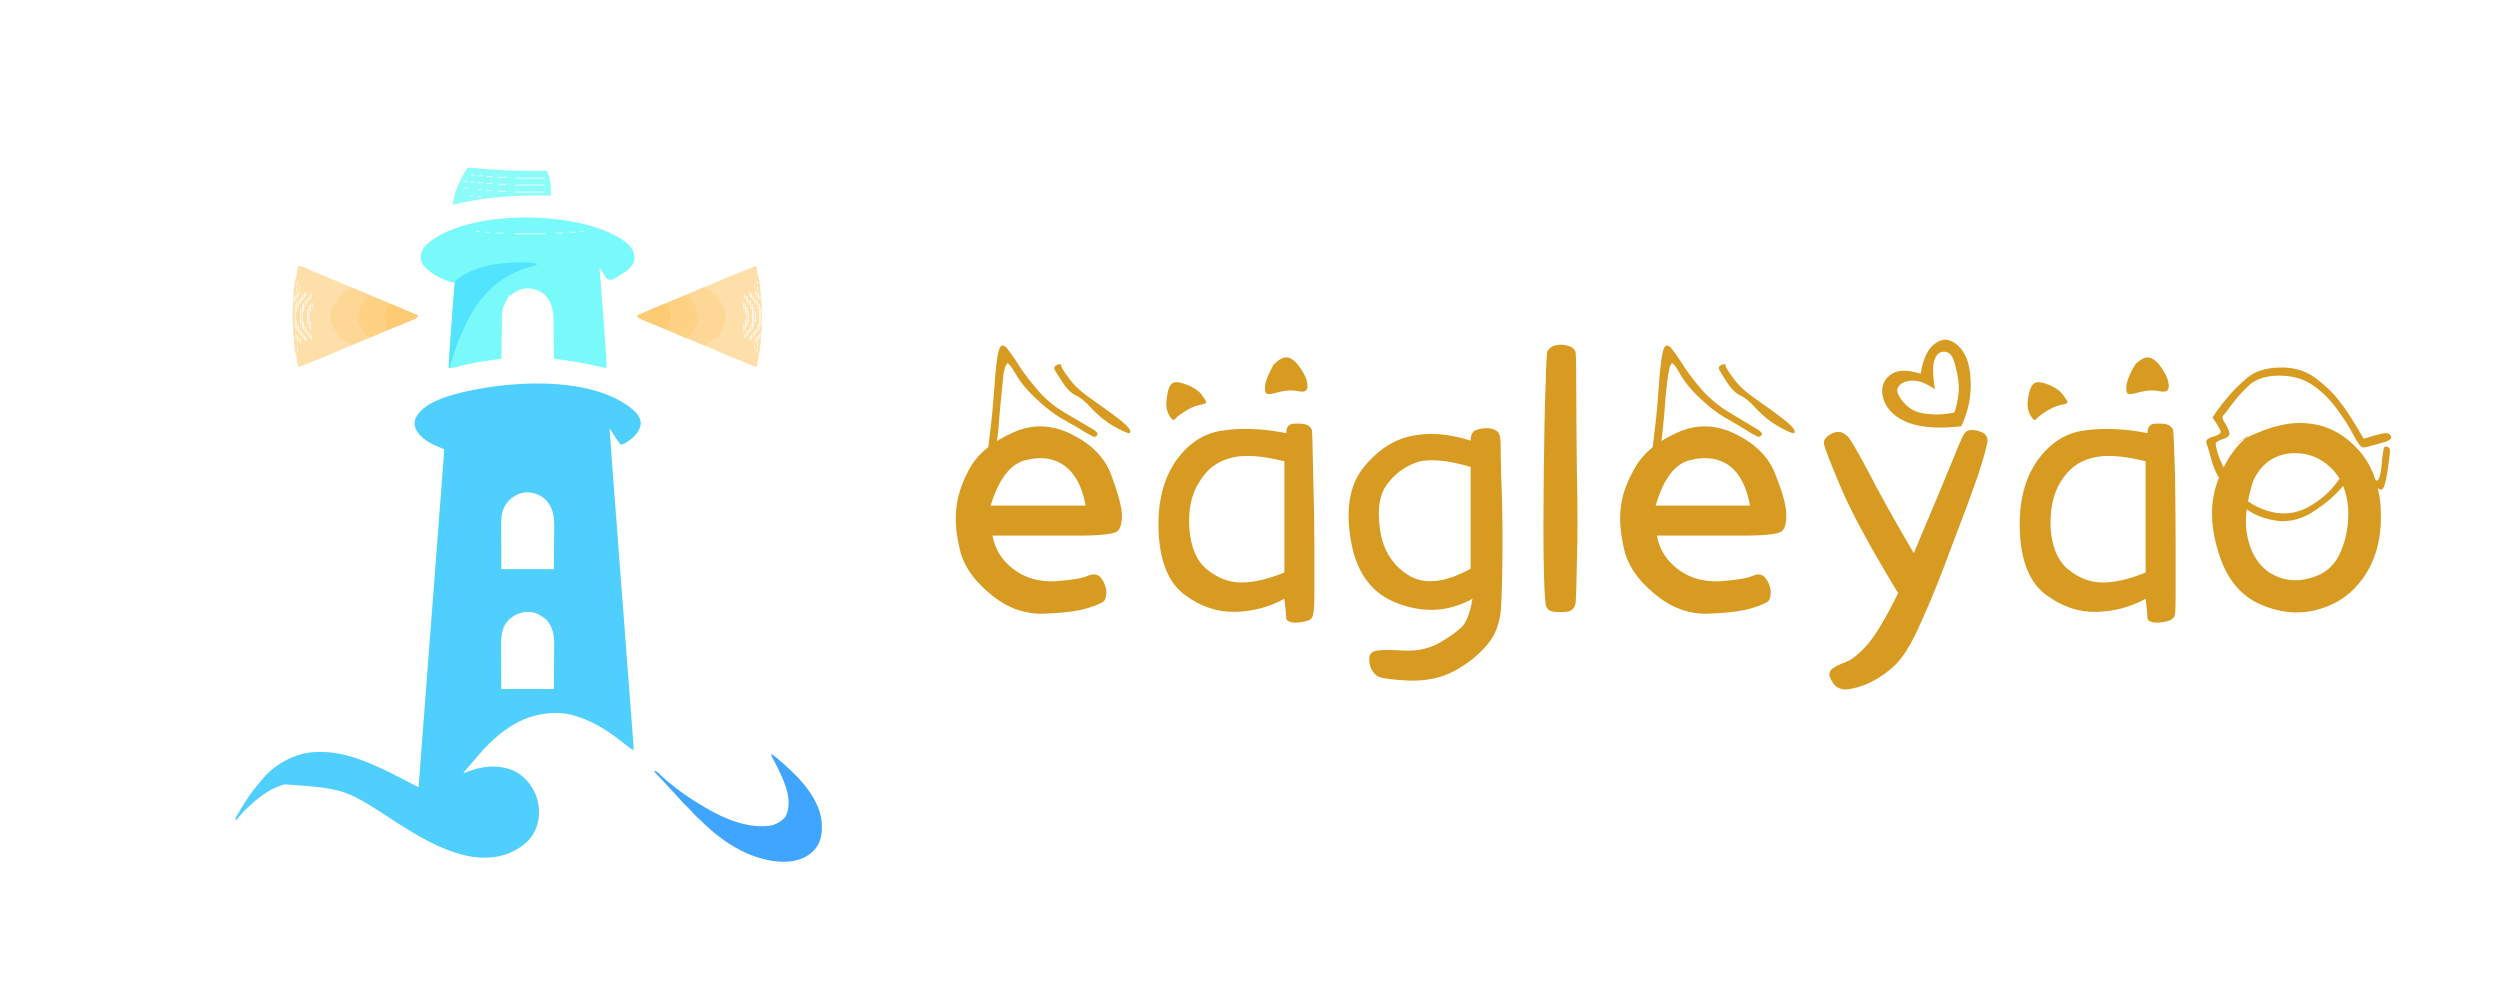 <svg xmlns="http://www.w3.org/2000/svg" xmlns:xlink="http://www.w3.org/1999/xlink" height="160" version="1.1" width="400"><g id="root">
          <rect class="background" style="" fill="transparent"/>
          <g class="content" id="content" transform="matrix(1,0,0,1,150.100,100)">
            <g class="icon" style="mask: url(#mask);">
            <svg xmlns="http://www.w3.org/2000/svg" height="112" version="1.1" width="112" x="-121.679" y="-73.667"><desc>Created with Snap</desc><defs/><svg xmlns="http://www.w3.org/2000/svg" xmlns:xlink="http://www.w3.org/1999/xlink" preserveAspectRatio="xMidYMid meet" viewBox="0 0 512 512">
<g fill="#f7931e">
<svg class="icon" preserveAspectRatio="xMidYMid meet" version="1.0" viewBox="0 0 512 512">
<g>
<svg height="512" preserveAspectRatio="xMidYMid meet" width="512">
<svg version="1.1" viewBox="0 0 768 905">
<path d="M0 0 C5.6 5.3 9 9.4 9.8 17.3 C8.9 25.7 4.5 31.2 -1.6 36.8 C-11 43.8 -11 43.8 -16.6 44.8 C-17.6 43.4 -18.6 41.9 -19.6 40.5 C-20.5 39.3 -20.5 39.3 -21.4 38.1 C-23.4 35.1 -25.3 32.1 -27.2 29.1 C-27.8 28.1 -28.5 27.1 -29.1 26.1 C-29.6 25.3 -30.1 24.6 -30.6 23.8 C-27.9 63.4 -24.9 103 -21.8 142.5 C-21.1 152.7 -20.3 162.9 -19.5 173.1 C-18.1 191.2 -16.8 209.3 -15.4 227.5 C-15.3 229.1 -15.3 229.1 -15.1 230.7 C-14.3 241.7 -13.5 252.7 -12.6 263.7 C-12.2 269.2 -11.8 274.7 -11.4 280.2 C-11.3 281.3 -11.2 282.4 -11.1 283.5 C-9.7 301.6 -8.4 319.8 -7 337.9 C-6.1 349.1 -5.3 360.2 -4.4 371.4 C-3.9 379 -3.3 386.6 -2.7 394.2 C-2.4 398.6 -2 403 -1.7 407.4 C-1.4 411.4 -1.1 415.4 -0.8 419.4 C-0.7 420.8 -0.6 422.3 -0.4 423.8 C-0.3 425.7 -0.1 427.7 0 429.7 C0.1 430.8 0.2 431.9 0.3 433 C0.4 435.3 0.4 437.5 0.4 439.8 C-3.5 438.1 -6.7 435.4 -10.1 432.7 C-11.3 431.7 -12.6 430.7 -13.8 429.8 C-14.8 429 -14.8 429 -15.7 428.2 C-24.3 421.5 -33.1 415.3 -42.6 409.8 C-43.2 409.4 -43.8 409.1 -44.5 408.7 C-55.1 402.6 -65.8 398.1 -77.6 394.8 C-78.9 394.4 -78.9 394.4 -80.3 394 C-93.4 390.9 -107.4 391.3 -120.6 393.8 C-121.6 394 -122.6 394.2 -123.6 394.4 C-154.2 401 -180.8 423.5 -200.6 446.8 C-201 447.4 -201.5 447.9 -202 448.5 C-203.4 450.1 -204.7 451.7 -206.1 453.3 C-209.8 457.7 -213.5 462 -217.3 466.3 C-218.7 467.8 -218.7 467.8 -219.6 469.8 C-218.6 469.4 -217.6 469 -216.6 468.6 C-196.1 460.5 -176.7 457.9 -155.7 465.9 C-141.3 472.6 -131.2 484.3 -125.5 498.9 C-120.2 514.6 -120.5 528.7 -126.9 543.9 C-134.9 559.9 -148.6 568.5 -164.9 574.7 C-199.6 585.8 -234.5 573.1 -265.4 557.4 C-279.2 550.2 -292.3 542.1 -305.4 533.8 C-372.6 489.6 -372.6 489.6 -450.6 484.1 C-467.1 488.4 -481.3 498.2 -493.6 509.8 C-495 511.1 -496.5 512.3 -498 513.6 C-501.9 517 -505.2 520.8 -508.6 524.8 C-509.3 525.7 -509.3 525.7 -510.1 526.6 C-511.3 528 -512.4 529.4 -513.6 530.8 C-513.9 530.1 -514.2 529.5 -514.6 528.8 C-513.8 526.9 -513.8 526.9 -512.4 524.6 C-511.9 523.7 -511.4 522.9 -510.9 522 C-510.4 521.1 -509.9 520.1 -509.3 519.2 C-508.5 517.8 -508.5 517.8 -507.7 516.3 C-499.7 502.8 -490.9 490.6 -480.6 478.8 C-480 478.1 -479.3 477.3 -478.7 476.5 C-463.6 458.2 -439.1 445 -415.5 442.6 C-379.8 439.5 -348.5 452.4 -316.9 467.7 C-316.3 468 -315.6 468.3 -315 468.6 C-306.1 473 -297.3 477.5 -288.5 482.1 C-287.5 482.6 -286.4 483.2 -285.3 483.8 C-282.7 485.1 -280.2 486.5 -277.6 487.8 C-271.3 405.6 -265 323.3 -257.7 227 C-256.6 212.7 -255.5 198.4 -254.4 184.1 C-254.4 183 -254.3 181.9 -254.2 180.7 C-254.1 179.6 -254 178.5 -253.9 177.4 C-252.5 158.9 -251.1 140.5 -249.7 122 C-249.1 113.8 -248.5 105.6 -247.8 97.3 C-247.4 91.3 -246.9 85.3 -246.5 79.3 C-246.3 76.9 -246.1 74.5 -245.9 72.2 C-245.7 69.1 -245.5 66 -245.2 62.9 C-245.2 62 -245.1 61.1 -245 60.2 C-244.8 57 -244.6 53.9 -244.6 50.8 C-245.6 50.4 -246.6 50 -247.6 49.6 C-260.8 44.1 -274.9 37.7 -281.5 24.2 C-283.1 19 -283.3 15 -281.1 9.9 C-271.4 -7.5 -249.2 -14.9 -231.1 -20.2 C-167.4 -37.7 -54.1 -46.2 0 0 Z M-162.3 118.7 C-168.8 126.8 -170.7 135.3 -170.7 145.6 C-170.7 146.3 -170.7 147 -170.7 147.7 C-170.7 149.8 -170.7 151.9 -170.7 154 C-170.7 155.4 -170.7 156.7 -170.7 158 C-170.7 162.9 -170.6 167.8 -170.6 172.7 C-170.6 183.6 -170.6 194.5 -170.6 205.8 C-148.1 205.8 -125.7 205.8 -102.6 205.8 C-102.5 194.8 -102.4 183.8 -102.4 172.5 C-102.4 169 -102.3 165.6 -102.3 162 C-102.3 158.9 -102.3 158.9 -102.3 155.8 C-102.3 154.4 -102.3 153 -102.2 151.6 C-102.1 137.9 -103.5 126.4 -113.2 116.1 C-120.3 109.4 -129.2 106.4 -138.8 106.5 C-148 107.4 -156.1 111.9 -162.3 118.7 Z M-162.5 273 C-163 273.7 -163.6 274.5 -164.2 275.3 C-164.8 276.1 -165.3 276.8 -165.9 277.6 C-171 287.4 -171 298 -170.9 308.9 C-170.9 310.2 -170.9 311.5 -170.9 312.9 C-170.8 317.8 -170.8 322.7 -170.8 327.6 C-170.7 338.5 -170.6 349.5 -170.6 360.8 C-148.1 360.8 -125.7 360.8 -102.6 360.8 C-102.5 349.6 -102.4 338.5 -102.4 327 C-102.4 323.5 -102.3 320 -102.3 316.4 C-102.3 313.2 -102.3 313.2 -102.3 310 C-102.3 308.6 -102.3 307.2 -102.2 305.8 C-102.1 292.4 -103.3 281.1 -112.6 270.8 C-115.4 268.4 -118.3 266.5 -121.6 264.8 C-122.2 264.5 -122.8 264.1 -123.4 263.8 C-136.6 257.7 -153.1 262.4 -162.5 273 Z " fill="#4FCFFE" transform="translate(520.566,317.195)"/>
<path d="M0 0 C5.9 6.3 9.3 11 9.2 19.7 C8.7 25.5 4.9 29.9 1 34 C-1.1 35.7 -3.4 37.2 -5.8 38.6 C-6.4 39 -7 39.4 -7.6 39.8 C-19.8 47.3 -19.8 47.3 -24 46.7 C-26.5 45.8 -27.1 44.9 -28.6 42.6 C-29 41.9 -29.5 41.3 -29.9 40.6 C-30.3 39.9 -30.8 39.2 -31.2 38.4 C-31.7 37.7 -32.2 37 -32.6 36.3 C-33.8 34.5 -34.9 32.8 -36 31 C-35.9 31.9 -35.9 31.9 -35.9 32.9 C-34.7 47.9 -33.6 62.9 -32.5 77.9 C-31.9 85.1 -31.4 92.4 -30.8 99.6 C-30.4 105.9 -29.9 112.3 -29.4 118.6 C-29.2 121.9 -28.9 125.3 -28.7 128.6 C-28.4 132.4 -28.1 136.1 -27.8 139.9 C-27.7 141 -27.7 142.1 -27.6 143.2 C-27.1 149.2 -26.9 155 -27 161 C-32.2 160.4 -37.1 159.3 -42.1 158 C-59.5 153.7 -77.2 151.3 -95 149 C-95 148.3 -95 147.5 -95 146.8 C-95.1 139.7 -95.1 132.7 -95.2 125.7 C-95.3 122.1 -95.3 118.5 -95.3 114.9 C-95.4 111.4 -95.4 107.9 -95.5 104.4 C-95.5 102.5 -95.5 100.5 -95.5 98.5 C-95.7 86.4 -97.7 76.3 -106 67 C-112.5 61.1 -120.6 58.2 -129.4 57.9 C-137.5 58.5 -144.9 61.7 -151 67 C-151.7 67 -152.3 67 -153 67 C-153.3 67.5 -153.5 68.1 -153.8 68.6 C-154.7 70.4 -155.6 72.1 -156.5 73.8 C-157 74.8 -157.5 75.8 -158.1 76.9 C-158.6 77.9 -159.1 78.9 -159.7 79.9 C-161.8 84.9 -162.1 89.8 -162.2 95.2 C-162.2 96.4 -162.2 97.6 -162.3 98.8 C-162.3 100.1 -162.3 101.4 -162.3 102.7 C-162.3 104 -162.4 105.4 -162.4 106.7 C-162.4 110.2 -162.5 113.7 -162.5 117.2 C-162.6 120.8 -162.6 124.4 -162.7 128 C-162.8 135 -162.9 142 -163 149 C-164.6 149.2 -164.6 149.2 -166.3 149.5 C-195.9 153.6 -195.9 153.6 -225 160.5 C-227 161 -227 161 -231 161 C-230.3 141.3 -228.7 121.7 -227.2 102 C-226.9 98.3 -226.7 94.6 -226.4 90.9 C-226.1 87.4 -225.8 83.8 -225.6 80.2 C-225.4 78.5 -225.3 76.8 -225.2 75.1 C-224 59 -224 59 -223 51 C-223.9 50.8 -223.9 50.8 -224.8 50.6 C-236.7 47.8 -248.9 42.1 -258 34 C-258.6 33.4 -259.3 32.8 -260 32.2 C-264.8 27.7 -267 24.3 -267.3 17.6 C-267.1 10.8 -263.9 6 -259.4 1.1 C-206.9 -46.2 -53.2 -43.7 0 0 Z M-215 -18 C-211 -17 -211 -17 -211 -17 Z M-206 -17 C-202 -16 -202 -16 -202 -16 Z M-196 -16 C-196 -15.7 -196 -15.3 -196 -15 C-194.4 -15 -192.7 -15 -191 -15 C-191 -15.3 -191 -15.7 -191 -16 C-192.6 -16 -194.3 -16 -196 -16 Z M-61 -16 C-61 -15.7 -61 -15.3 -61 -15 C-59.4 -15 -57.7 -15 -56 -15 C-56 -15.3 -56 -15.7 -56 -16 C-57.6 -16 -59.3 -16 -61 -16 Z M-184 -15 C-184 -14.7 -184 -14.3 -184 -14 C-182 -14 -180 -14 -178 -14 C-178 -14.3 -178 -14.7 -178 -15 C-180 -15 -182 -15 -184 -15 Z M-74 -15 C-74 -14.7 -74 -14.3 -74 -14 C-71.7 -14 -69.4 -14 -67 -14 C-67 -14.3 -67 -14.7 -67 -15 C-69.3 -15 -71.6 -15 -74 -15 Z M-169 -14 C-169 -13.7 -169 -13.3 -169 -13 C-166 -13 -163.1 -13 -160 -13 C-160 -13.3 -160 -13.7 -160 -14 C-163 -14 -165.9 -14 -169 -14 Z M-92 -14 C-92 -13.7 -92 -13.3 -92 -13 C-89 -13 -86.1 -13 -83 -13 C-83 -13.3 -83 -13.7 -83 -14 C-86 -14 -88.9 -14 -92 -14 Z M-146 -13 C-146 -12.7 -146 -12.3 -146 -12 C-132.8 -12 -119.6 -12 -106 -12 C-106 -12.3 -106 -12.7 -106 -13 C-119.2 -13 -132.4 -13 -146 -13 Z " fill="#79FAFA" transform="translate(513,102)"/>
<path d="M0 0 C3.6 0.4 6.5 1.1 9.7 2.6 C13.8 4.5 18 6.3 22.1 8 C22.8 8.2 23.4 8.5 24.1 8.8 C25.5 9.4 27 10 28.4 10.6 C43.7 16.9 59.1 23.4 74.4 29.9 C93.4 38.1 112.5 46.1 131.6 54.2 C139.4 57.4 147.2 60.7 155 64 C154 67 154 67 151.2 68.4 C150 69 148.7 69.5 147.4 70 C146.4 70.4 146.4 70.4 145.3 70.8 C143.8 71.4 142.3 72.1 140.8 72.7 C137.6 74 134.3 75.3 131 76.7 C129.3 77.4 127.6 78.1 125.8 78.8 C117.5 82.2 109.3 85.7 101 89.2 C96.9 91 92.7 92.7 88.6 94.5 C87.7 94.9 86.9 95.2 86 95.6 C76.2 99.8 66.4 103.9 56.6 108 C54.6 108.9 52.7 109.7 50.7 110.6 C47.9 111.7 45.2 112.9 42.4 114.1 C41.6 114.4 40.8 114.7 40 115.1 C34.3 117.5 28.7 119.7 23 122 C21.3 122.7 19.7 123.3 18 124 C17.2 124.3 16.4 124.7 15.5 125 C13.8 125.7 12 126.4 10.3 127.1 C8.9 127.6 8.9 127.6 7.6 128.2 C6.8 128.5 6 128.8 5.1 129.2 C3.4 129.8 1.7 130.4 0 131 C0 129.4 0 127.7 0 126 C-0.3 126 -0.7 126 -1 126 C-1.3 122.4 -1.7 118.7 -2 115 C-2.3 115 -2.7 115 -3 115 C-4.3 107 -5.3 99.2 -5 91 C-5.3 91 -5.7 91 -6 91 C-6.1 84.2 -6.1 77.4 -6.2 70.5 C-6.2 68.2 -6.2 65.9 -6.2 63.6 C-6.4 47.7 -6.2 31.7 -3 16 C-2.7 15.7 -2.3 15.3 -2 15 C-1.8 13.3 -1.6 11.7 -1.5 10 C-1.1 5.1 -1.1 5.1 0 4 C0 2.7 0 1.4 0 0 Z M4 3 C5 6 5 6 5 6 Z M2 4 C3 7 3 7 3 7 Z M9 5 C10 8 10 8 10 8 Z M11 5 C12 7 12 7 12 7 Z M7 6 C8 9 8 9 8 9 Z M5 7 C6 10 6 10 6 10 Z M16 7 C17 10 17 10 17 10 Z M3 8 C4 11 4 11 4 11 Z M14 8 C15 11 15 11 15 11 Z M1 9 C2 12 2 12 2 12 Z M12 9 C13 12 13 12 13 12 Z M-1 10 C0 13 0 13 0 13 Z M10 10 C11 13 11 13 11 13 Z M21 10 C22 12 22 12 22 12 Z M8 11 C9 14 9 14 9 14 Z M19 11 C20 13 20 13 20 13 Z M6 12 C7 15 7 15 7 15 Z M17 12 C18 14 18 14 18 14 Z M4 13 C5 16 5 16 5 16 Z M13 13 C14 16 14 16 14 16 Z M15 13 C16 15 16 15 16 15 Z M0 14 C1 18 1 18 1 18 Z M2 14 C3 17 3 17 3 17 Z M11 14 C12 17 12 17 12 17 Z M24 14 C25 16 25 16 25 16 Z M9 15 C10 18 10 18 10 18 Z M22 15 C23 17 23 17 23 17 Z M7 16 C8 19 8 19 8 19 Z M20 16 C21 18 21 18 21 18 Z M5 17 C6 20 6 20 6 20 Z M18 17 C19 19 19 19 19 19 Z M3 18 C4 22 4 22 4 22 Z M14 18 C15 21 15 21 15 21 Z M16 18 C17 20 17 20 17 20 Z M1 19 C2 23 2 23 2 23 Z M12 19 C13 22 13 22 13 22 Z M-1 20 C-1 21.7 -1 23.3 -1 25 C-0.7 25 -0.3 25 0 25 C0 23.3 0 21.7 0 20 C-0.3 20 -0.7 20 -1 20 Z M10 20 C11 23 11 23 11 23 Z M8 21 C9 25 9 25 9 25 Z M19 21 C20 23 20 23 20 23 Z M-3 22 C-2 26 -2 26 -2 26 Z M6 22 C7 26 7 26 7 26 Z M17 22 C18 25 18 25 18 25 Z M15 23 C16 27 16 27 16 27 Z M4 24 C5 28 5 28 5 28 Z M13 24 C14 28 14 28 14 28 Z M2 25 C2 26.7 2 28.3 2 30 C2.3 30 2.7 30 3 30 C3 28.3 3 26.7 3 25 C2.7 25 2.3 25 2 25 Z M11 26 C12 30 12 30 12 30 Z M0 27 C1 31 1 31 1 31 Z M9 27 C10 31 10 31 10 31 Z M-2 28 C-2 29.7 -2 31.3 -2 33 C-1.7 33 -1.3 33 -1 33 C-1 31.3 -1 29.7 -1 28 C-1.3 28 -1.7 28 -2 28 Z M18 28 C19 31 19 31 19 31 Z M20 28 C21 30 21 30 21 30 Z M7 29 C8 33 8 33 8 33 Z M-4 30 C-3 34 -3 34 -3 34 Z M5 30 C6 34 6 34 6 34 Z M16 30 C17 33 17 33 17 33 Z M14 31 C15 34 15 34 15 34 Z M3 32 C4 36 4 36 4 36 Z M12 32 C13 36 13 36 13 36 Z M1 33 C1 35 1 37 1 39 C1.3 39 1.7 39 2 39 C2 37 2 35 2 33 C1.7 33 1.3 33 1 33 Z M10 34 C10 35.7 10 37.3 10 39 C10.3 39 10.7 39 11 39 C11 37.3 11 35.7 11 34 C10.7 34 10.3 34 10 34 Z M21 34 C22 36 22 36 22 36 Z M-1 35 C-1 37 -1 39 -1 41 C-0.7 41 -0.3 41 0 41 C0 39 0 37 0 35 C-0.3 35 -0.7 35 -1 35 Z M8 35 C8 37 8 39 8 41 C8.3 41 8.7 41 9 41 C9 39 9 37 9 35 C8.7 35 8.3 35 8 35 Z M17 36 C17 37.7 17 39.3 17 41 C17.3 41 17.7 41 18 41 C18 39.3 18 37.7 18 36 C17.7 36 17.3 36 17 36 Z M19 36 C20 38 20 38 20 38 Z M-3 37 C-3 39.3 -3 41.6 -3 44 C-2.7 44 -2.3 44 -2 44 C-2 41.7 -2 39.4 -2 37 C-2.3 37 -2.7 37 -3 37 Z M6 37 C6 39.3 6 41.6 6 44 C6.3 44 6.7 44 7 44 C7 41.7 7 39.4 7 37 C6.7 37 6.3 37 6 37 Z M15 38 C15 40 15 42 15 44 C15.3 44 15.7 44 16 44 C16 42 16 40 16 38 C15.7 38 15.3 38 15 38 Z M-5 40 C-5 42.3 -5 44.6 -5 47 C-4.7 47 -4.3 47 -4 47 C-4 44.7 -4 42.4 -4 40 C-4.3 40 -4.7 40 -5 40 Z M4 40 C4 42.3 4 44.6 4 47 C4.3 47 4.7 47 5 47 C5 44.7 5 42.4 5 40 C4.7 40 4.3 40 4 40 Z M13 41 C13 42.7 13 44.3 13 46 C13.3 46 13.7 46 14 46 C14 44.3 14 42.7 14 41 C13.7 41 13.3 41 13 41 Z M2 42 C2 44.3 2 46.6 2 49 C2.3 49 2.7 49 3 49 C3 46.7 3 44.4 3 42 C2.7 42 2.3 42 2 42 Z M11 43 C11 45 11 47 11 49 C11.3 49 11.7 49 12 49 C12 47 12 45 12 43 C11.7 43 11.3 43 11 43 Z M0 45 C0 48 0 50.9 0 54 C0.3 54 0.7 54 1 54 C1 51 1 48.1 1 45 C0.7 45 0.3 45 0 45 Z M9 45 C9 47.6 9 50.3 9 53 C9.3 53 9.7 53 10 53 C10 50.4 10 47.7 10 45 C9.7 45 9.3 45 9 45 Z M20 46 C21 49 21 49 21 49 Z M-2 47 C-2 51.3 -2 55.6 -2 60 C-1.7 60 -1.3 60 -1 60 C-1 55.7 -1 51.4 -1 47 C-1.3 47 -1.7 47 -2 47 Z M7 48 C7 51.6 7 55.3 7 59 C7.3 59 7.7 59 8 59 C8 55.4 8 51.7 8 48 C7.7 48 7.3 48 7 48 Z M18 48 C18 49.7 18 51.3 18 53 C18.3 53 18.7 53 19 53 C19 51.3 19 49.7 19 48 C18.7 48 18.3 48 18 48 Z M16 49 C16 52.3 16 55.6 16 59 C16.3 59 16.7 59 17 59 C17 55.7 17 52.4 17 49 C16.7 49 16.3 49 16 49 Z M-4 50 C-4 60.2 -4 70.5 -4 81 C-3.7 81 -3.3 81 -3 81 C-3 70.8 -3 60.5 -3 50 C-3.3 50 -3.7 50 -4 50 Z M5 51 C5 60.9 5 70.8 5 81 C5.3 81 5.7 81 6 81 C6 71.1 6 61.2 6 51 C5.7 51 5.3 51 5 51 Z M14 51 C14 60.6 14 70.1 14 80 C14.3 80 14.7 80 15 80 C15 70.4 15 60.9 15 51 C14.7 51 14.3 51 14 51 Z M3 56 C3 62.3 3 68.5 3 75 C3.3 75 3.7 75 4 75 C4 68.7 4 62.5 4 56 C3.7 56 3.3 56 3 56 Z M12 57 C12 62.9 12 68.9 12 75 C12.3 75 12.7 75 13 75 C13 69.1 13 63.1 13 57 C12.7 57 12.3 57 12 57 Z M-2 71 C-2 75.3 -2 79.6 -2 84 C-1.7 84 -1.3 84 -1 84 C-1 79.7 -1 75.4 -1 71 C-1.3 71 -1.7 71 -2 71 Z M7 72 C7 75.6 7 79.3 7 83 C7.3 83 7.7 83 8 83 C8 79.4 8 75.7 8 72 C7.7 72 7.3 72 7 72 Z M16 73 C16 76.3 16 79.6 16 83 C16.3 83 16.7 83 17 83 C17 79.7 17 76.4 17 73 C16.7 73 16.3 73 16 73 Z M0 77 C0 80 0 82.9 0 86 C0.3 86 0.7 86 1 86 C1 83 1 80.1 1 77 C0.7 77 0.3 77 0 77 Z M9 78 C9 80.6 9 83.3 9 86 C9.3 86 9.7 86 10 86 C10 83.4 10 80.7 10 78 C9.7 78 9.3 78 9 78 Z M18 79 C19 83 19 83 19 83 Z M2 82 C2 84.3 2 86.6 2 89 C2.3 89 2.7 89 3 89 C3 86.7 3 84.4 3 82 C2.7 82 2.3 82 2 82 Z M11 82 C11 84 11 86 11 88 C11.3 88 11.7 88 12 88 C12 86 12 84 12 82 C11.7 82 11.3 82 11 82 Z M20 82 C21 85 21 85 21 85 Z M4 85 C4 87 4 89 4 91 C4.3 91 4.7 91 5 91 C5 89 5 87 5 85 C4.7 85 4.3 85 4 85 Z M13 85 C13 87 13 89 13 91 C13.3 91 13.7 91 14 91 C14 89 14 87 14 85 C13.7 85 13.3 85 13 85 Z M-3 87 C-3 89.3 -3 91.6 -3 94 C-2.7 94 -2.3 94 -2 94 C-2 91.7 -2 89.4 -2 87 C-2.3 87 -2.7 87 -3 87 Z M6 87 C6 89.3 6 91.6 6 94 C6.3 94 6.7 94 7 94 C7 91.7 7 89.4 7 87 C6.7 87 6.3 87 6 87 Z M15 87 C15 89 15 91 15 93 C15.3 93 15.7 93 16 93 C16 91 16 89 16 87 C15.7 87 15.3 87 15 87 Z M-1 90 C-1 92.3 -1 94.6 -1 97 C-0.7 97 -0.3 97 0 97 C0 94.7 0 92.4 0 90 C-0.3 90 -0.7 90 -1 90 Z M8 90 C8 92 8 94 8 96 C8.3 96 8.7 96 9 96 C9 94 9 92 9 90 C8.7 90 8.3 90 8 90 Z M17 90 C17 91.7 17 93.3 17 95 C17.3 95 17.7 95 18 95 C18 93.3 18 91.7 18 90 C17.7 90 17.3 90 17 90 Z M1 92 C1 94 1 96 1 98 C1.3 98 1.7 98 2 98 C2 96 2 94 2 92 C1.7 92 1.3 92 1 92 Z M10 92 C10 93.7 10 95.3 10 97 C10.3 97 10.7 97 11 97 C11 95.3 11 93.7 11 92 C10.7 92 10.3 92 10 92 Z M19 93 C20 95 20 95 20 95 Z M3 95 C3 96.7 3 98.3 3 100 C3.3 100 3.7 100 4 100 C4 98.3 4 96.7 4 95 C3.7 95 3.3 95 3 95 Z M12 95 C13 99 13 99 13 99 Z M21 95 C22 97 22 97 22 97 Z M-4 97 C-3 101 -3 101 -3 101 Z M5 97 C6 101 6 101 6 101 Z M14 97 C15 100 15 100 15 100 Z M7 98 C8 102 8 102 8 102 Z M16 98 C17 101 17 101 17 101 Z M-2 99 C-1 103 -1 103 -1 103 Z M0 100 C1 104 1 104 1 104 Z M9 100 C10 104 10 104 10 104 Z M18 100 C19 103 19 103 19 103 Z M11 101 C12 105 12 105 12 105 Z M20 101 C21 103 21 103 21 103 Z M2 102 C3 106 3 106 3 106 Z M4 103 C5 107 5 107 5 107 Z M13 103 C14 107 14 107 14 107 Z M22 103 C23 105 23 105 23 105 Z M-3 105 C-2 109 -2 109 -2 109 Z M6 105 C7 109 7 109 7 109 Z M15 105 C16 108 16 108 16 108 Z M-1 106 C-1 107.7 -1 109.3 -1 111 C-0.7 111 -0.3 111 0 111 C0 109.3 0 107.7 0 106 C-0.3 106 -0.7 106 -1 106 Z M8 106 C9 110 9 110 9 110 Z M17 106 C18 109 18 109 18 109 Z M1 108 C2 112 2 112 2 112 Z M10 108 C11 111 11 111 11 111 Z M19 108 C20 110 20 110 20 110 Z M3 109 C4 113 4 113 4 113 Z M12 109 C13 112 13 112 13 112 Z M14 110 C15 113 15 113 15 113 Z M5 111 C6 114 6 114 6 114 Z M16 111 C17 113 17 113 17 113 Z M7 112 C8 115 8 115 8 115 Z M18 112 C19 114 19 114 19 114 Z M0 113 C1 117 1 117 1 117 Z M9 113 C10 116 10 116 10 116 Z M2 114 C3 118 3 118 3 118 Z M11 114 C12 117 12 117 12 117 Z M4 115 C5 119 5 119 5 119 Z M13 115 C14 118 14 118 14 118 Z M6 116 C7 120 7 120 7 120 Z M15 116 C16 119 16 119 16 119 Z M8 117 C9 121 9 121 9 121 Z M17 117 C18 119 18 119 18 119 Z M-1 118 C0 121 0 121 0 121 Z M10 118 C11 121 11 121 11 121 Z M19 118 C20 120 20 120 20 120 Z M1 119 C2 122 2 122 2 122 Z M12 119 C13 122 13 122 13 122 Z M21 119 C22 121 22 121 22 121 Z M3 120 C4 123 4 123 4 123 Z M14 120 C15 123 15 123 15 123 Z M5 121 C6 124 6 124 6 124 Z M7 122 C8 125 8 125 8 125 Z M9 123 C10 126 10 126 10 126 Z M11 124 C12 126 12 126 12 126 Z M2 125 C3 127 3 127 3 127 Z M4 125 C5 128 5 128 5 128 Z " fill="#FEDEA9" transform="translate(87,131)"/>
<path d="M0 0 C0.3 3.3 0.7 6.6 1 10 C1.3 10 1.7 10 2 10 C9.1 50.4 8.8 90.9 0 131 C-2.4 130.1 -4.8 129.1 -7.1 128.2 C-8.1 127.8 -8.1 127.8 -9.1 127.4 C-12.2 126.2 -15 125 -17.9 123.5 C-20.4 122.3 -22.5 121.5 -25.1 120.7 C-31.2 118.7 -37 116 -42.9 113.4 C-55.3 108 -67.9 102.7 -80.4 97.4 C-96.6 90.7 -112.8 83.9 -128.9 77 C-130.5 76.3 -130.5 76.3 -132.1 75.7 C-135 74.4 -137.9 73.2 -140.8 71.9 C-141.7 71.6 -142.6 71.2 -143.5 70.8 C-144.3 70.5 -145.1 70.1 -145.9 69.8 C-146.6 69.5 -147.3 69.2 -148 68.9 C-150 68 -152 67 -154 66 C-154 65.3 -154 64.7 -154 64 C-132.9 55 -111.8 46.1 -90.7 37.2 C-81.8 33.5 -72.9 29.7 -64.1 25.9 C-61 24.7 -58 23.4 -54.9 22.1 C-53 21.2 -51 20.4 -49 19.6 C-39.6 15.6 -30.1 11.6 -20.5 7.9 C-17.3 6.7 -14.1 5.4 -11 4 C-10.1 3.6 -9.2 3.3 -8.2 2.9 C-1.2 0 -1.2 0 0 0 Z M-5 2 C-4 5 -4 5 -4 5 Z M-3 3 C-2 6 -2 6 -2 6 Z M-1 4 C0 7 0 7 0 7 Z M-10 5 C-9 7 -9 7 -9 7 Z M-8 5 C-7 9 -7 9 -7 9 Z M-6 6 C-5 10 -5 10 -5 10 Z M-17 7 C-16 9 -16 9 -16 9 Z M-15 7 C-14 10 -14 10 -14 10 Z M-4 7 C-3 11 -3 11 -3 11 Z M-13 8 C-12 11 -12 11 -12 11 Z M-2 8 C-1 12 -1 12 -1 12 Z M-22 9 C-21 12 -21 12 -21 12 Z M-11 9 C-10 12 -10 12 -10 12 Z M-20 10 C-19 12 -19 12 -19 12 Z M-9 10 C-8 13 -8 13 -8 13 Z M-18 11 C-17 13 -17 13 -17 13 Z M-7 11 C-6 14 -6 14 -6 14 Z M-16 12 C-15 15 -15 15 -15 15 Z M-5 12 C-4 15 -4 15 -4 15 Z M-14 13 C-13 16 -13 16 -13 16 Z M-3 13 C-2 16 -2 16 -2 16 Z M-12 14 C-11 17 -11 17 -11 17 Z M-1 14 C0 17 0 17 0 17 Z M-21 15 C-20 17 -20 17 -20 17 Z M-10 15 C-9 18 -9 18 -9 18 Z M1 15 C2 18 2 18 2 18 Z M-19 16 C-18 18 -18 18 -18 18 Z M-8 16 C-7 19 -7 19 -7 19 Z M-6 16 C-5 20 -5 20 -5 20 Z M-17 17 C-16 19 -16 19 -16 19 Z M-15 17 C-14 20 -14 20 -14 20 Z M-4 17 C-3 21 -3 21 -3 21 Z M-13 18 C-12 21 -12 21 -12 21 Z M-2 18 C-1 22 -1 22 -1 22 Z M-11 19 C-10 23 -10 23 -10 23 Z M0 19 C0 20.7 0 22.3 0 24 C0.3 24 0.7 24 1 24 C1 22.3 1 20.7 1 19 C0.7 19 0.3 19 0 19 Z M-9 20 C-8 24 -8 24 -8 24 Z M-7 21 C-6 25 -6 25 -6 25 Z M2 21 C3 25 3 25 3 25 Z M-18 22 C-17 24 -17 24 -17 24 Z M-16 23 C-15 26 -15 26 -15 26 Z M-14 23 C-13 27 -13 27 -13 27 Z M-5 23 C-4 27 -4 27 -4 27 Z M-3 24 C-3 25.7 -3 27.3 -3 29 C-2.7 29 -2.3 29 -2 29 C-2 27.3 -2 25.7 -2 24 C-2.3 24 -2.7 24 -3 24 Z M-12 25 C-11 29 -11 29 -11 29 Z M-10 26 C-9 30 -9 30 -9 30 Z M-1 26 C0 30 0 30 0 30 Z M-21 27 C-20 29 -20 29 -20 29 Z M-19 27 C-18 30 -18 30 -18 30 Z M1 27 C1 28.7 1 30.3 1 32 C1.3 32 1.7 32 2 32 C2 30.3 2 28.7 2 27 C1.7 27 1.3 27 1 27 Z M-8 28 C-7 32 -7 32 -7 32 Z M-17 29 C-16 32 -16 32 -16 32 Z M-6 29 C-5 33 -5 33 -5 33 Z M3 29 C4 33 4 33 4 33 Z M-15 30 C-14 34 -14 34 -14 34 Z M-13 31 C-12 35 -12 35 -12 35 Z M-4 31 C-3 35 -3 35 -3 35 Z M-2 32 C-2 33.7 -2 35.3 -2 37 C-1.7 37 -1.3 37 -1 37 C-1 35.3 -1 33.7 -1 32 C-1.3 32 -1.7 32 -2 32 Z M-11 33 C-10 37 -10 37 -10 37 Z M-9 34 C-9 36 -9 38 -9 40 C-8.7 40 -8.3 40 -8 40 C-8 38 -8 36 -8 34 C-8.3 34 -8.7 34 -9 34 Z M0 34 C0 36 0 38 0 40 C0.3 40 0.7 40 1 40 C1 38 1 36 1 34 C0.7 34 0.3 34 0 34 Z M-20 35 C-19 37 -19 37 -19 37 Z M-18 35 C-17 39 -17 39 -17 39 Z M2 35 C2 37.6 2 40.3 2 43 C2.3 43 2.7 43 3 43 C3 40.4 3 37.7 3 35 C2.7 35 2.3 35 2 35 Z M-7 36 C-7 38 -7 40 -7 42 C-6.7 42 -6.3 42 -6 42 C-6 40 -6 38 -6 36 C-6.3 36 -6.7 36 -7 36 Z M-16 37 C-16 38.7 -16 40.3 -16 42 C-15.7 42 -15.3 42 -15 42 C-15 40.3 -15 38.7 -15 37 C-15.3 37 -15.7 37 -16 37 Z M-5 38 C-5 40.3 -5 42.6 -5 45 C-4.7 45 -4.3 45 -4 45 C-4 42.7 -4 40.4 -4 38 C-4.3 38 -4.7 38 -5 38 Z M4 38 C4 40.3 4 42.6 4 45 C4.3 45 4.7 45 5 45 C5 42.7 5 40.4 5 38 C4.7 38 4.3 38 4 38 Z M-14 39 C-14 41 -14 43 -14 45 C-13.7 45 -13.3 45 -13 45 C-13 43 -13 41 -13 39 C-13.3 39 -13.7 39 -14 39 Z M-12 41 C-12 43.3 -12 45.6 -12 48 C-11.7 48 -11.3 48 -11 48 C-11 45.7 -11 43.4 -11 41 C-11.3 41 -11.7 41 -12 41 Z M-3 41 C-3 43.3 -3 45.6 -3 48 C-2.7 48 -2.3 48 -2 48 C-2 45.7 -2 43.4 -2 41 C-2.3 41 -2.7 41 -3 41 Z M-1 43 C-1 45.3 -1 47.6 -1 50 C-0.7 50 -0.3 50 0 50 C0 47.7 0 45.4 0 43 C-0.3 43 -0.7 43 -1 43 Z M-21 44 C-20 47 -20 47 -20 47 Z M-10 44 C-10 46 -10 48 -10 50 C-9.7 50 -9.3 50 -9 50 C-9 48 -9 46 -9 44 C-9.3 44 -9.7 44 -10 44 Z M-8 46 C-8 49.3 -8 52.6 -8 56 C-7.7 56 -7.3 56 -7 56 C-7 52.7 -7 49.4 -7 46 C-7.3 46 -7.7 46 -8 46 Z M1 46 C1 49.3 1 52.6 1 56 C1.3 56 1.7 56 2 56 C2 52.7 2 49.4 2 46 C1.7 46 1.3 46 1 46 Z M-19 47 C-18 50 -18 50 -18 50 Z M-17 47 C-17 49.6 -17 52.3 -17 55 C-16.7 55 -16.3 55 -16 55 C-16 52.4 -16 49.7 -16 47 C-16.3 47 -16.7 47 -17 47 Z M-6 49 C-6 59.9 -6 70.8 -6 82 C-5.7 82 -5.3 82 -5 82 C-5 71.1 -5 60.2 -5 49 C-5.3 49 -5.7 49 -6 49 Z M3 49 C3 60.2 3 71.4 3 83 C3.3 83 3.7 83 4 83 C4 71.8 4 60.6 4 49 C3.7 49 3.3 49 3 49 Z M-15 50 C-15 53.6 -15 57.3 -15 61 C-14.7 61 -14.3 61 -14 61 C-14 57.4 -14 53.7 -14 50 C-14.3 50 -14.7 50 -15 50 Z M-13 53 C-13 61.2 -13 69.5 -13 78 C-12.7 78 -12.3 78 -12 78 C-12 69.8 -12 61.5 -12 53 C-12.3 53 -12.7 53 -13 53 Z M-4 53 C-4 61.2 -4 69.5 -4 78 C-3.7 78 -3.3 78 -3 78 C-3 69.8 -3 61.5 -3 53 C-3.3 53 -3.7 53 -4 53 Z M5 53 C5 61.2 5 69.5 5 78 C5.3 78 5.7 78 6 78 C6 69.8 6 61.5 6 53 C5.7 53 5.3 53 5 53 Z M-11 59 C-11 63.6 -11 68.2 -11 73 C-10.7 73 -10.3 73 -10 73 C-10 68.4 -10 63.8 -10 59 C-10.3 59 -10.7 59 -11 59 Z M-2 59 C-2 63.6 -2 68.2 -2 73 C-1.7 73 -1.3 73 -1 73 C-1 68.4 -1 63.8 -1 59 C-1.3 59 -1.7 59 -2 59 Z M-15 70 C-15 74 -15 77.9 -15 82 C-14.7 82 -14.3 82 -14 82 C-14 78 -14 74.1 -14 70 C-14.3 70 -14.7 70 -15 70 Z M-8 75 C-8 78.3 -8 81.6 -8 85 C-7.7 85 -7.3 85 -7 85 C-7 81.7 -7 78.4 -7 75 C-7.3 75 -7.7 75 -8 75 Z M1 75 C1 78.3 1 81.6 1 85 C1.3 85 1.7 85 2 85 C2 81.7 2 78.4 2 75 C1.7 75 1.3 75 1 75 Z M-17 76 C-17 78.6 -17 81.3 -17 84 C-16.7 84 -16.3 84 -16 84 C-16 81.4 -16 78.7 -16 76 C-16.3 76 -16.7 76 -17 76 Z M-19 81 C-18 84 -18 84 -18 84 Z M-10 81 C-10 83 -10 85 -10 87 C-9.7 87 -9.3 87 -9 87 C-9 85 -9 83 -9 81 C-9.3 81 -9.7 81 -10 81 Z M-1 81 C-1 83.3 -1 85.6 -1 88 C-0.7 88 -0.3 88 0 88 C0 85.7 0 83.4 0 81 C-0.3 81 -0.7 81 -1 81 Z M-12 83 C-12 85.3 -12 87.6 -12 90 C-11.7 90 -11.3 90 -11 90 C-11 87.7 -11 85.4 -11 83 C-11.3 83 -11.7 83 -12 83 Z M-3 83 C-3 85.3 -3 87.6 -3 90 C-2.7 90 -2.3 90 -2 90 C-2 87.7 -2 85.4 -2 83 C-2.3 83 -2.7 83 -3 83 Z M-21 84 C-20 87 -20 87 -20 87 Z M-14 86 C-14 88 -14 90 -14 92 C-13.7 92 -13.3 92 -13 92 C-13 90 -13 88 -13 86 C-13.3 86 -13.7 86 -14 86 Z M-5 86 C-5 88.3 -5 90.6 -5 93 C-4.7 93 -4.3 93 -4 93 C-4 90.7 -4 88.4 -4 86 C-4.3 86 -4.7 86 -5 86 Z M4 86 C4 88.3 4 90.6 4 93 C4.3 93 4.7 93 5 93 C5 90.7 5 88.4 5 86 C4.7 86 4.3 86 4 86 Z M-16 89 C-16 90.7 -16 92.3 -16 94 C-15.7 94 -15.3 94 -15 94 C-15 92.3 -15 90.7 -15 89 C-15.3 89 -15.7 89 -16 89 Z M-7 89 C-7 91 -7 93 -7 95 C-6.7 95 -6.3 95 -6 95 C-6 93 -6 91 -6 89 C-6.3 89 -6.7 89 -7 89 Z M2 89 C2 91.3 2 93.6 2 96 C2.3 96 2.7 96 3 96 C3 93.7 3 91.4 3 89 C2.7 89 2.3 89 2 89 Z M-9 91 C-9 93 -9 95 -9 97 C-8.7 97 -8.3 97 -8 97 C-8 95 -8 93 -8 91 C-8.3 91 -8.7 91 -9 91 Z M0 91 C0 93.3 0 95.6 0 98 C0.3 98 0.7 98 1 98 C1 95.7 1 93.4 1 91 C0.7 91 0.3 91 0 91 Z M-18 92 C-17 96 -17 96 -17 96 Z M-20 94 C-19 96 -19 96 -19 96 Z M-11 94 C-10 98 -10 98 -10 98 Z M-2 94 C-2 95.7 -2 97.3 -2 99 C-1.7 99 -1.3 99 -1 99 C-1 97.3 -1 95.7 -1 94 C-1.3 94 -1.7 94 -2 94 Z M-22 96 C-21 98 -21 98 -21 98 Z M-13 96 C-12 100 -12 100 -12 100 Z M-4 96 C-3 100 -3 100 -3 100 Z M-15 98 C-14 101 -14 101 -14 101 Z M-6 98 C-5 102 -5 102 -5 102 Z M3 98 C4 102 4 102 4 102 Z M-17 99 C-16 103 -16 103 -16 103 Z M-8 99 C-7 103 -7 103 -7 103 Z M1 99 C1 100.7 1 102.3 1 104 C1.3 104 1.7 104 2 104 C2 102.3 2 100.7 2 99 C1.7 99 1.3 99 1 99 Z M-19 101 C-18 104 -18 104 -18 104 Z M-10 101 C-9 105 -9 105 -9 105 Z M-1 101 C0 105 0 105 0 105 Z M-21 102 C-20 104 -20 104 -20 104 Z M-12 102 C-11 106 -11 106 -11 106 Z M-3 102 C-3 103.7 -3 105.3 -3 107 C-2.7 107 -2.3 107 -2 107 C-2 105.3 -2 103.7 -2 102 C-2.3 102 -2.7 102 -3 102 Z M-14 104 C-13 108 -13 108 -13 108 Z M-5 104 C-4 108 -4 108 -4 108 Z M-16 105 C-15 109 -15 109 -15 109 Z M-7 106 C-6 110 -6 110 -6 110 Z M2 106 C3 110 3 110 3 110 Z M-18 107 C-17 110 -17 110 -17 110 Z M-9 107 C-8 111 -8 111 -8 111 Z M0 107 C0 108.7 0 110.3 0 112 C0.3 112 0.7 112 1 112 C1 110.3 1 108.7 1 107 C0.7 107 0.3 107 0 107 Z M-11 109 C-10 112 -10 112 -10 112 Z M-2 109 C-1 113 -1 113 -1 113 Z M-13 110 C-12 113 -12 113 -12 113 Z M-4 110 C-3 114 -3 114 -3 114 Z M-15 111 C-14 114 -14 114 -14 114 Z M-6 111 C-5 115 -5 115 -5 115 Z M-17 112 C-16 114 -16 114 -16 114 Z M-19 113 C-18 115 -18 115 -18 115 Z M-8 113 C-7 116 -7 116 -7 116 Z M1 113 C2 116 2 116 2 116 Z M-21 114 C-20 116 -20 116 -20 116 Z M-12 114 C-11 117 -11 117 -11 117 Z M-10 114 C-9 116 -9 116 -9 116 Z M-1 114 C0 117 0 117 0 117 Z M-14 115 C-13 118 -13 118 -13 118 Z M-3 115 C-2 118 -2 118 -2 118 Z M-16 116 C-15 119 -15 119 -15 119 Z M-5 116 C-4 119 -4 119 -4 119 Z M-7 117 C-6 120 -6 120 -6 120 Z M-18 118 C-17 120 -17 120 -17 120 Z M-9 118 C-8 121 -8 121 -8 121 Z M-20 119 C-19 121 -19 121 -19 121 Z M-11 119 C-10 122 -10 122 -10 122 Z M0 119 C1 122 1 122 1 122 Z M-13 120 C-12 123 -12 123 -12 123 Z M-2 120 C-1 123 -1 123 -1 123 Z M-15 121 C-14 124 -14 124 -14 124 Z M-4 121 C-3 124 -3 124 -3 124 Z M-6 122 C-5 125 -5 125 -5 125 Z M-8 123 C-7 126 -7 126 -7 126 Z M-10 124 C-9 126 -9 126 -9 126 Z M-1 124 C0 127 0 127 0 127 Z M-3 125 C-2 128 -2 128 -2 128 Z " fill="#FEDFA9" transform="translate(680,131)"/>
<path d="M0 0 C5 3 9.2 6.8 13.5 10.7 C15.6 12.6 17.8 14.5 19.9 16.4 C39.9 33.9 63 60.6 65.2 88.3 C65.9 102 65 113.1 55.9 124 C45.6 134.8 32.4 139 17.7 139.4 C-22.1 139.6 -59.2 116.8 -87.2 89.9 C-88.3 88.8 -89.4 87.6 -90.5 86.5 C-92.2 84.8 -92.2 84.8 -95 82.6 C-98 80 -100.4 77.3 -102.9 74.4 C-105.9 71 -109.2 67.8 -112.5 64.6 C-115.9 61.2 -119 57.7 -122.2 54.1 C-125.3 50.6 -128.5 47.2 -131.7 43.8 C-138.5 36.6 -145.3 29.3 -152 22 C-147.7 22 -146.1 24.5 -143.2 27.3 C-136.5 33.7 -129.4 39.4 -122 45 C-121.4 45.5 -120.8 45.9 -120.2 46.4 C-110.9 53.5 -101.2 59.8 -91.1 65.8 C-89.2 66.9 -87.4 68 -85.6 69.1 C-61.1 83.8 -29.2 97.2 -0.1 92.5 C7.2 90.6 13.6 86.9 18.4 81.1 C24.4 69.3 22.9 55.9 19.2 43.7 C15.2 31.7 9.9 20.7 4 9.6 C3.5 8.6 2.9 7.7 2.4 6.7 C1.9 5.8 1.5 5 1 4.1 C0 2 0 2 0 0 Z " fill="#3FA5FF" transform="translate(699,762)"/>
<path d="M0 0 C2.4 1.7 2.4 1.7 5 4 C7.9 6.5 10.8 8.9 14 11 C14.3 12.7 14.7 14.3 15 16 C16 16.7 17 17.3 18 18 C19.1 20.3 20.1 22.6 21 25 C21.3 25 21.7 25 22 25 C22.5 28 22.5 28 23 31 C23.3 31 23.7 31 24 31 C24 34.6 24 38.3 24 42 C23.7 42 23.3 42 23 42 C22.9 42.9 22.8 43.8 22.7 44.8 C22 48.1 21.2 49.5 19 52 C16.7 55.4 16.5 57.9 16 62 C15.2 62.3 14.5 62.5 13.7 62.8 C11 64 10 65 8 67 C6.3 68 4.7 69 3 70 C2.5 70.5 1.9 71.1 1.4 71.6 C0 73 0 73 -3 74 C-5.8 73 -8.5 71.9 -11.3 70.8 C-12.1 70.4 -13 70 -13.8 69.7 C-16.6 68.5 -19.4 67.3 -22.2 66.1 C-24.1 65.3 -26 64.5 -28 63.7 C-32 62 -36 60.3 -40 58.6 C-45.8 56.1 -51.7 53.6 -57.6 51.1 C-64.5 48.2 -71.5 45.2 -78.4 42.3 C-79.1 42 -79.8 41.7 -80.5 41.4 C-83.7 40 -86.9 38.6 -90 37 C-90 36.3 -90 35.7 -90 35 C-68.1 25.7 -46.1 16.3 -24.1 7.1 C-23 6.6 -23 6.6 -21.8 6.1 C-20.4 5.5 -19 4.9 -17.6 4.3 C-13.8 2.8 -13.8 2.8 -10.1 1.1 C-4 -1.6 -4 -1.6 0 0 Z " fill="#FED796" transform="translate(616,160)"/>
<path d="M0 0 C5.9 1.9 11.6 4 17.3 6.4 C18.1 6.8 18.8 7.1 19.6 7.4 C21.3 8.2 23 8.9 24.6 9.6 C29 11.5 33.5 13.4 37.9 15.3 C39.3 15.8 39.3 15.8 40.6 16.4 C50.6 20.7 60.5 24.9 70.5 29.1 C72.2 29.8 73.8 30.5 75.5 31.2 C79.3 32.8 83.2 34.4 87 36 C86 39 86 39 83.2 40.4 C82 41 80.7 41.5 79.4 42 C78.7 42.3 78.1 42.5 77.3 42.8 C75.8 43.4 74.3 44.1 72.8 44.7 C69.6 46 66.4 47.3 63.1 48.6 C61.4 49.3 59.7 50 58 50.7 C48 54.8 38.1 59 28.2 63.2 C26.5 64 24.7 64.7 23 65.5 C20 66.7 16.9 68 13.9 69.3 C13.2 69.6 12.6 69.9 11.9 70.2 C10.6 70.7 9.3 71.3 8 71.9 C4.2 73.6 2.1 74.4 -2 73 C-5 71.8 -6.7 70.3 -9 68 C-10.7 67 -12.3 66 -14 65 C-16 63 -16 63 -16.1 60.4 C-16.1 59.2 -16.1 59.2 -16 58 C-16.7 58 -17.3 58 -18 58 C-18 57.3 -18 56.7 -18 56 C-18.7 56 -19.3 56 -20 56 C-20 55.3 -20 54.7 -20 54 C-20.7 54 -21.3 54 -22 54 C-22 53 -22 52 -22 51 C-22.7 51 -23.3 51 -24 51 C-24 49 -24 47 -24 45 C-24.7 45 -25.3 45 -26 45 C-26 40.1 -26 35.1 -26 30 C-25.3 30 -24.7 30 -24 30 C-24 28 -24 26 -24 24 C-23.3 24 -22.7 24 -22 24 C-22 23.3 -22 22.7 -22 22 C-21.3 22 -20.7 22 -20 22 C-20 21 -20 20 -20 19 C-19.3 19 -18.7 19 -18 19 C-18 18.3 -18 17.7 -18 17 C-17.3 17 -16.7 17 -16 17 C-16 15.3 -16 13.7 -16 12 C-15 11.7 -14 11.3 -13 11 C-12.2 10.2 -11.5 9.5 -10.7 8.7 C-8 6 -5.2 4.1 -2 2 C-1.3 1.3 -0.7 0.7 0 0 Z " fill="#FED796" transform="translate(155,159)"/>
<path d="M0 0 C2.7 0 5.2 0.2 7.9 0.4 C8.7 0.5 9.5 0.6 10.3 0.6 C12.1 0.8 13.8 0.9 15.5 1.1 C20 1.5 24.5 1.8 29 2.2 C29.9 2.3 30.8 2.3 31.7 2.4 C55.1 4.3 78.5 4.1 102 4 C105.7 12.6 107.1 20 107.1 29.4 C107 30.6 107 31.9 107 33.1 C107 34.1 107 35 107 36 C106.4 36 105.8 36 105.2 36 C62.2 35.5 22 37.5 -20 48 C-19.6 45.6 -19.1 43.3 -18.7 40.9 C-18.6 40.3 -18.5 39.6 -18.3 38.9 C-17.4 34.3 -16 30.3 -14 26 C-13.4 24.5 -12.9 23 -12.3 21.4 C-10.5 16.9 -8.3 12.7 -5.9 8.5 C-5.5 7.9 -5.2 7.3 -4.8 6.6 C-3.4 4.2 -2 2 0 0 Z M4 9 C4 9.3 4 9.7 4 10 C5.6 10 7.3 10 9 10 C9 9.7 9 9.3 9 9 C7.4 9 5.7 9 4 9 Z M13 10 C13 10.3 13 10.7 13 11 C15 11 17 11 19 11 C19 10.7 19 10.3 19 10 C17 10 15 10 13 10 Z M24 11 C24 11.3 24 11.7 24 12 C26.6 12 29.3 12 32 12 C32 11.7 32 11.3 32 11 C29.4 11 26.7 11 24 11 Z M39 12 C39 12.3 39 12.7 39 13 C42.3 13 45.6 13 49 13 C49 12.7 49 12.3 49 12 C45.7 12 42.4 12 39 12 Z M62 13 C62 13.3 62 13.7 62 14 C74.2 14 86.4 14 99 14 C99 13.7 99 13.3 99 13 C86.8 13 74.6 13 62 13 Z M-6 17 C-6 17.3 -6 17.7 -6 18 C-4.4 18 -2.7 18 -1 18 C-1 17.7 -1 17.3 -1 17 C-2.6 17 -4.3 17 -6 17 Z M3 18 C3 18.3 3 18.7 3 19 C4.6 19 6.3 19 8 19 C8 18.7 8 18.3 8 18 C6.4 18 4.7 18 3 18 Z M13 19 C13 19.3 13 19.7 13 20 C15 20 17 20 19 20 C19 19.7 19 19.3 19 19 C17 19 15 19 13 19 Z M24 20 C24 20.3 24 20.7 24 21 C26.3 21 28.6 21 31 21 C31 20.7 31 20.3 31 20 C28.7 20 26.4 20 24 20 Z M39 21 C39 21.3 39 21.7 39 22 C42.3 22 45.6 22 49 22 C49 21.7 49 21.3 49 21 C45.7 21 42.4 21 39 21 Z M61 22 C61 22.3 61 22.7 61 23 C73.5 23 86.1 23 99 23 C99 22.7 99 22.3 99 22 C86.5 22 73.9 22 61 22 Z M-6 26 C-6 26.3 -6 26.7 -6 27 C-4.4 27 -2.7 27 -1 27 C-1 26.7 -1 26.3 -1 26 C-2.6 26 -4.3 26 -6 26 Z M3 27 C7 28 7 28 7 28 Z M13 28 C13 28.3 13 28.7 13 29 C14.6 29 16.3 29 18 29 C18 28.7 18 28.3 18 28 C16.4 28 14.7 28 13 28 Z M24 29 C24 29.3 24 29.7 24 30 C26.3 30 28.6 30 31 30 C31 29.7 31 29.3 31 29 C28.7 29 26.4 29 24 29 Z M39 30 C39 30.3 39 30.7 39 31 C42.3 31 45.6 31 49 31 C49 30.7 49 30.3 49 30 C45.7 30 42.4 30 39 30 Z M61 31 C61 31.3 61 31.7 61 32 C73.5 32 86.1 32 99 32 C99 31.7 99 31.3 99 31 C86.5 31 73.9 31 61 31 Z M-6 35 C-2 36 -2 36 -2 36 Z M2 36 C2 36.3 2 36.7 2 37 C3.6 37 5.3 37 7 37 C7 36.7 7 36.3 7 36 C5.4 36 3.7 36 2 36 Z M12 37 C12 37.3 12 37.7 12 38 C14 38 16 38 18 38 C18 37.7 18 37.3 18 37 C16 37 14 37 12 37 Z M-15 43 C-11 44 -11 44 -11 44 Z " fill="#8CFCF9" transform="translate(307,4)"/>
<path d="M0 0 C0.5 1 0.5 1 1 2 C0 2.2 -0.9 2.5 -1.9 2.7 C-24.7 8.6 -44.4 18 -61 35 C-62.3 36.4 -62.3 36.4 -63.7 37.7 C-75.6 49.9 -84 63.9 -91.1 79.2 C-91.9 80.8 -92.7 82.4 -93.5 84 C-101.4 100.2 -106.9 117.8 -112 135 C-112.3 135 -112.7 135 -113 135 C-112.3 115.3 -110.7 95.7 -109.2 76.1 C-108.9 72.4 -108.7 68.7 -108.4 65 C-108.1 61.5 -107.8 57.9 -107.6 54.3 C-107.4 52.6 -107.3 50.9 -107.2 49.2 C-106.8 44.2 -106.4 39.1 -106 34 C-105.9 32.9 -105.8 31.9 -105.7 30.8 C-105.7 29.9 -105.6 29 -105.5 28 C-105.4 26.9 -105.4 26.9 -105.3 25.8 C-104.6 21.9 -101.9 20.3 -98.9 17.9 C-83.2 7.6 -64.7 1.9 -46 0 C-45 -0.1 -44.1 -0.2 -43.1 -0.3 C-29.5 -1.6 -13.4 -2.8 0 0 Z " fill="#52E3FE" transform="translate(395,128)"/>
<path d="M0 0 C1 1 2 2 3 3 C3.9 3.6 4.7 4.2 5.6 4.9 C8.4 7.3 8.5 8.5 9 12 C9.5 12.5 10 12.9 10.5 13.4 C12.7 15.7 12.7 18 13 21 C13.3 21 13.7 21 14 21 C14 25.3 14 29.6 14 34 C13.7 34 13.3 34 13 34 C12.9 34.9 12.8 35.9 12.7 36.8 C12 40.2 11.4 40.7 9 43 C8.9 43.8 8.8 44.6 8.7 45.4 C7.4 50.2 2.9 52.4 -1 55 C-3 54.6 -3 54.6 -5.2 53.6 C-6 53.2 -6.9 52.9 -7.8 52.5 C-8.7 52.1 -9.6 51.7 -10.5 51.3 C-11.5 50.9 -12.4 50.5 -13.4 50 C-16.5 48.7 -19.6 47.4 -22.6 46.1 C-25.6 44.8 -28.6 43.5 -31.6 42.2 C-33.6 41.3 -35.6 40.5 -37.5 39.6 C-42.1 37.7 -46.6 35.7 -51.2 33.9 C-52 33.6 -52.8 33.3 -53.6 33 C-55.1 32.4 -56.6 31.8 -58.1 31.2 C-59.7 30.6 -61.4 29.8 -63 29 C-63.3 28 -63.7 27 -64 26 C-24.4 9.1 -24.4 9.1 -10.6 3.4 C-9.7 3.1 -8.9 2.7 -8 2.3 C-2.2 0 -2.2 0 0 0 Z " fill="#FED285" transform="translate(590,169)"/>
<path d="M0 0 C11.4 4.2 22.6 8.7 33.8 13.6 C36.7 14.9 39.7 16.1 42.7 17.4 C43.4 17.7 44.2 18.1 44.9 18.4 C50.9 21 56.9 23.5 63 26 C62 29 62 29 59 30.6 C57.6 31.1 56.2 31.7 54.9 32.2 C54.1 32.5 53.4 32.8 52.6 33.1 C50.2 34.1 47.8 35.1 45.4 36.1 C43.8 36.7 42.1 37.4 40.5 38.1 C38 39.1 35.6 40.1 33.1 41.1 C28.2 43.1 23.3 45.1 18.4 47.2 C17.3 47.7 16.2 48.2 15.1 48.7 C13.1 49.5 11.1 50.4 9.1 51.3 C8.2 51.7 7.3 52 6.4 52.4 C5.2 52.9 5.2 52.9 4.1 53.4 C1.6 54.1 0.4 53.9 -2 53 C-3.6 51.6 -3.6 51.6 -5 50 C-6 49.3 -7 48.7 -8 48 C-8.2 45.4 -8.2 45.4 -8 43 C-8.7 43 -9.3 43 -10 43 C-10 42 -10 41 -10 40 C-10.7 40 -11.3 40 -12 40 C-12 38.7 -12 37.4 -12 36 C-12.7 36 -13.3 36 -14 36 C-14 30.4 -14 24.8 -14 19 C-13.3 19 -12.7 19 -12 19 C-12 17.7 -12 16.4 -12 15 C-11.3 15 -10.7 15 -10 15 C-10 14 -10 13 -10 12 C-9.3 12 -8.7 12 -8 12 C-8.1 11.2 -8.2 10.5 -8.3 9.7 C-8.2 8.4 -8.2 8.4 -8 7 C-5.7 5.4 -5.7 5.4 -3 4 C-2 2.7 -1 1.4 0 0 Z " fill="#FED185" transform="translate(179,169)"/>
<path d="M0 0 C8.1 2.5 15.8 5.8 23.6 9.2 C24.9 9.8 26.2 10.3 27.5 10.9 C30.7 12.3 33.8 13.6 37 15 C36 18 36 18 32.6 19.7 C31.1 20.3 29.6 21 28.1 21.6 C27.3 21.9 26.5 22.2 25.7 22.6 C24 23.3 22.3 24 20.7 24.6 C18.1 25.7 15.5 26.7 12.9 27.8 C11.3 28.5 9.7 29.2 8 29.8 C7.3 30.1 6.5 30.5 5.7 30.8 C0.2 33 0.2 33 -2 33 C-3.8 29.9 -4.2 27.8 -4.1 24.2 C-4.1 23.5 -4.1 22.7 -4.1 21.8 C-4 20.9 -4 20.9 -4 20 C-4.7 20 -5.3 20 -6 20 C-6 17.7 -6 15.4 -6 13 C-5.3 13 -4.7 13 -4 13 C-4 10 -4 7.1 -4 4 C-2.7 4.3 -1.4 4.7 0 5 C0 3.3 0 1.7 0 0 Z " fill="#FECB74" transform="translate(205,180)"/>
<path d="M0 0 C0.5 4 0.5 4 1 8 C1.3 8 1.7 8 2 8 C2 12.9 2 17.9 2 23 C1.7 23 1.3 23 1 23 C0.7 25.6 0.3 28.3 0 31 C-4.3 32.4 -7.2 30.6 -11.1 28.9 C-11.9 28.6 -12.7 28.3 -13.5 27.9 C-15.2 27.2 -16.9 26.5 -18.6 25.8 C-21.1 24.8 -23.7 23.7 -26.3 22.6 C-27.9 22 -29.5 21.3 -31.1 20.6 C-31.9 20.3 -32.7 20 -33.5 19.7 C-35.4 18.9 -37.2 17.9 -39 17 C-39.3 16 -39.7 15 -40 14 C-35.1 11.8 -30.2 9.7 -25.3 7.5 C-23.7 6.8 -22 6.1 -20.3 5.3 C-17.9 4.3 -15.5 3.2 -13.1 2.2 C-12.4 1.9 -11.7 1.5 -10.9 1.2 C-6.9 -0.5 -4.2 -1.5 0 0 Z " fill="#FECB75" transform="translate(566,181)"/>
<path d="M0 0 C0.3 0 0.7 0 1 0 C1 6.3 1 12.5 1 19 C0.7 19 0.3 19 0 19 C0 12.7 0 6.5 0 0 Z " fill="#FEE3B7" transform="translate(80,187)"/>
<path d="M0 0 C2 1 2 1 2 1 Z " fill="#8AFCF9" transform="translate(419,40)"/>
<path d="" fill="#3EA2FF" transform="translate(0,0)"/>
<path d="" fill="#3EA2FF" transform="translate(0,0)"/>
<path d="" fill="#89FDF9" transform="translate(0,0)"/>
<path d="" fill="#89FDF9" transform="translate(0,0)"/>
<path d="" fill="#8AFCF9" transform="translate(0,0)"/>
<path d="" fill="#8EFDFA" transform="translate(0,0)"/>
<path d="" fill="#8EFDFA" transform="translate(0,0)"/>
</svg>
</svg>
</g>
</svg>
</g>
</svg></svg></g>
            <g id="icon_name_and_slogan_gap">
            </g>
            <g class="name_and_slogan" id="name_and_slogan_id">
              <g class="name"><g id="nameDefaultGroup"><path d="M8.7 -14.3Q9.3 -11 12.1 -8.9Q14.9 -6.8 18.8 -7Q22.8 -7.3 24 -7.9Q25.3 -8.4 26 -7.6Q26.7 -6.8 26.9 -5.6Q27 -4.5 26.6 -3.9Q26.2 -3.4 23.9 -2.7Q21.7 -2 16.9 -1.8Q12.1 -1.7 8.2 -5.1Q4.2 -8.4 3.4 -12.4Q2.5 -16.3 3 -19.3Q3.4 -22.2 5.3 -25.5Q7.3 -28.7 12 -30.8Q16.6 -32.9 21.4 -30.5Q26.2 -28.1 27.7 -24Q29.2 -20 29.4 -17.9Q29.5 -15.8 28.7 -15Q27.8 -14.3 22.2 -14.3Q16.6 -14.3 8.7 -14.3L8.7 -14.3M8.4 -19.1Q16 -19.1 23.6 -19.1L23.6 -19.1Q22.8 -23.6 20.2 -25.5Q17.7 -27.3 14.1 -26.4Q10.4 -25.6 8.4 -19.1L8.4 -19.1M9.3 -28.4Q9 -26.2 8.4 -26.2Q7.9 -26.2 7.9 -26.9Q7.9 -27.6 8.3 -30.7Q8.7 -33.8 9 -38.1Q9.3 -42.5 9.7 -43.9Q10.1 -45.3 11 -44.3Q11.8 -43.3 12.7 -41.9Q13.5 -40.5 15.5 -38.1Q17.4 -35.7 20.2 -34Q23.1 -32.3 24.3 -31.6Q25.6 -30.9 25.5 -30.5Q25.3 -30.1 25 -30.1Q24.8 -30.1 23.6 -30.8Q22.5 -31.5 20.2 -32.8Q18 -34 15.8 -36.1Q13.5 -38.2 12.4 -40.2Q11.2 -42.2 11 -41.8Q10.7 -41.3 10.5 -40.5Q10.4 -39.7 10.1 -36.6Q9.8 -33.5 9.6 -30.9Q9.3 -28.4 9.1 -27.3M18.8 -40.5Q18.3 -41.3 19 -41.6Q19.7 -41.9 19.7 -41.5Q19.7 -41.1 21 -39.4Q22.2 -37.7 24.9 -35.9Q27.6 -34 29 -32.9Q30.4 -31.8 30.7 -31.2Q30.9 -30.7 30.5 -30.7Q30.1 -30.7 28.1 -31.8Q26.2 -32.9 24.6 -34.6Q23.1 -36.3 21.9 -36.8Q20.8 -37.4 19.8 -39Q18.8 -40.5 18.6 -40.9M55.7 -30.7Q55.7 -32.1 56.8 -32.2Q57.9 -32.3 58.8 -32.1Q59.6 -31.8 59.8 -31.2Q59.9 -30.7 60 -24.2Q60.2 -17.7 60.2 -12.4Q60.2 -7 60.2 -4.8Q60.2 -2.5 60 -1.7Q59.9 -0.8 58.8 -0.6Q57.7 -0.3 56.7 -0.4Q55.7 -0.6 55.7 -1.1Q55.7 -1.7 55.4 -4.2L55.4 -4.2Q51.8 -2.2 47.5 -2.1Q43.3 -2 39.5 -4.8Q35.7 -7.6 35.3 -14.5Q34.9 -21.4 37.8 -25.9Q40.8 -30.4 45.4 -31.1Q50.1 -31.8 55.7 -30.7L55.7 -30.7M55.4 -26.2Q49.8 -27.6 46.7 -26.7Q43.6 -25.9 41.8 -22.9Q39.9 -20 40.2 -15.5Q40.5 -11 43 -8.9Q45.6 -6.8 48.5 -6.8Q51.5 -6.8 55.4 -8.4L55.4 -8.4Q55.4 -17.2 55.4 -26.2L55.4 -26.2M38 -33.2Q37.7 -32.3 37 -33.5Q36.3 -34.6 36.6 -36.4Q36.8 -38.2 37.5 -38.7Q38.2 -39.1 39.9 -38.4Q41.6 -37.7 42.2 -36.8Q42.8 -36 42.9 -35.7Q43 -35.4 41.8 -35.2Q40.5 -34.9 39.2 -34Q38 -33.2 37.8 -32.8M53.4 -41.3Q54.8 -43 56 -42.8Q57.1 -42.5 58.1 -40.9Q59.1 -39.4 59.1 -38.2Q59.1 -37.1 57.7 -37.4Q56.2 -37.7 54.6 -37.3Q52.9 -36.8 52.6 -37Q52.3 -37.1 52.3 -38Q52.3 -38.8 52.9 -40.1Q53.4 -41.3 54.1 -42.2M85.2 -29.5Q85.2 -30.9 86.1 -31.2Q86.9 -31.5 87.8 -31.5Q88.6 -31.5 89.3 -31.1Q90 -30.7 90 -29.1Q90 -27.6 90.1 -23.5Q90.3 -19.4 90.3 -13.4Q90.3 -7.3 90.1 -3.4Q90 0.6 87.9 3.1Q85.8 5.6 82.7 7.3Q79.6 9 75.4 8.9Q71.2 8.7 70.3 8.2Q69.5 7.6 69.2 6.8Q68.9 5.9 69 5.1Q69.2 4.2 70.3 4.1Q71.4 3.9 74.7 4.1Q77.9 4.2 80.3 2.8Q82.7 1.4 83.8 0.3Q84.9 -0.8 85.5 -4.2L85.5 -4.2Q79.9 -1.1 73.7 -3.4Q67.5 -5.6 66.1 -13.2Q64.7 -20.8 67.9 -25Q71.2 -29.2 75.5 -30.2Q79.9 -31.2 85.2 -29.5L85.2 -29.5M85.2 -25.3Q79.3 -27 76.5 -26Q73.7 -25 71.9 -22.6Q70 -20.2 70.7 -15.3Q71.4 -10.4 75.2 -8Q79 -5.6 85.2 -9L85.2 -9Q85.2 -18.6 85.2 -25.3L85.2 -25.3M97.3 -43.3Q97.6 -44.4 98.6 -44.7Q99.6 -45 100.7 -44.7Q101.8 -44.4 102 -43.6Q102.1 -42.8 102.1 -38.1Q102.1 -33.5 102.2 -24.6Q102.4 -15.8 102.2 -10.1Q102.1 -4.5 102 -3.5Q101.8 -2.5 101 -2.2Q100.1 -2 98.7 -2.1Q97.3 -2.2 97.2 -3.4Q97 -4.5 96.9 -9.7Q96.8 -14.9 96.9 -24.2Q97 -33.5 97.2 -38.4Q97.3 -43.3 97.5 -43.9M115 -14.3Q115.6 -11 118.4 -8.9Q121.2 -6.8 125.2 -7Q129.1 -7.3 130.4 -7.9Q131.6 -8.4 132.3 -7.6Q133 -6.8 133.2 -5.6Q133.3 -4.5 132.9 -3.9Q132.5 -3.4 130.2 -2.7Q128 -2 123.2 -1.8Q118.4 -1.7 114.5 -5.1Q110.5 -8.4 109.7 -12.4Q108.8 -16.3 109.3 -19.3Q109.7 -22.2 111.7 -25.5Q113.6 -28.7 118.3 -30.8Q122.9 -32.9 127.7 -30.5Q132.5 -28.1 134 -24Q135.6 -20 135.7 -17.9Q135.8 -15.8 135 -15Q134.2 -14.3 128.5 -14.3Q122.9 -14.3 115 -14.3L115 -14.3M114.8 -19.1Q122.3 -19.1 129.9 -19.1L129.9 -19.1Q129.1 -23.6 126.6 -25.5Q124 -27.3 120.4 -26.4Q116.7 -25.6 114.8 -19.1L114.8 -19.1M115.6 -28.4Q115.3 -26.2 114.8 -26.2Q114.2 -26.2 114.2 -26.9Q114.2 -27.6 114.6 -30.7Q115 -33.8 115.3 -38.1Q115.6 -42.5 116 -43.9Q116.4 -45.3 117.3 -44.3Q118.1 -43.3 119 -41.9Q119.8 -40.5 121.8 -38.1Q123.8 -35.7 126.6 -34Q129.4 -32.3 130.6 -31.6Q131.9 -30.9 131.8 -30.5Q131.6 -30.1 131.3 -30.1Q131.1 -30.1 129.9 -30.8Q128.8 -31.5 126.6 -32.8Q124.3 -34 122.1 -36.1Q119.8 -38.2 118.7 -40.2Q117.6 -42.2 117.3 -41.8Q117 -41.3 116.9 -40.5Q116.7 -39.7 116.4 -36.6Q116.2 -33.5 115.9 -30.9Q115.6 -28.4 115.5 -27.3M125.2 -40.5Q124.6 -41.3 125.3 -41.6Q126 -41.9 126 -41.5Q126 -41.1 127.3 -39.4Q128.5 -37.7 131.2 -35.9Q133.9 -34 135.3 -32.9Q136.7 -31.8 137 -31.2Q137.2 -30.7 136.8 -30.7Q136.4 -30.7 134.4 -31.8Q132.5 -32.9 130.9 -34.6Q129.4 -36.3 128.2 -36.8Q127.1 -37.4 126.1 -39Q125.2 -40.5 124.9 -40.9M156.1 -11.5Q160.3 -21.4 162 -25.6Q163.7 -29.8 164.1 -30.5Q164.5 -31.2 165.4 -31.2Q166.2 -31.2 167.1 -30.8Q167.9 -30.4 167.9 -29.5Q167.9 -28.7 166.4 -24Q164.8 -19.4 162.1 -12.4Q159.5 -5.3 157.2 -0.3Q155 4.8 152.7 6.8Q150.5 8.7 148.2 9.6Q146 10.4 144.8 10.3Q143.7 10.1 143.2 9.3Q142.6 8.4 142.6 7.9Q142.6 7.3 143.2 6.9Q143.7 6.5 145.3 5.9Q146.8 5.3 148.8 3Q150.8 0.6 153.6 -5.1L153.6 -5.1Q146.8 -16.3 144.4 -22.1Q142 -27.8 141.8 -28.7Q141.5 -29.5 142.3 -30.2Q143.2 -30.9 144 -30.9Q144.8 -30.9 145.5 -30.2Q146.2 -29.5 148.8 -24.6Q151.3 -19.7 156.1 -11.5L156.1 -11.5M157.2 -40.2Q157.8 -43.9 159.6 -45.1Q161.4 -46.4 163.3 -44.6Q165.1 -42.8 165.2 -39.1Q165.4 -35.4 163.7 -31.8L163.7 -31.8Q158.6 -31.2 155.4 -32.3Q152.2 -33.5 151.3 -36Q150.5 -38.5 152.2 -39.9Q153.8 -41.3 157.2 -40.2L157.2 -40.2M159.5 -37.7Q157.5 -39.1 156 -39.1Q154.4 -39.1 153.7 -38.2Q153 -37.4 154.4 -35.7Q155.8 -34 158.1 -33.8Q160.3 -33.5 162.6 -34L162.6 -34Q163.1 -35.4 163.3 -37.3Q163.4 -39.1 162.8 -41.3Q162.3 -43.6 161.2 -43.7Q160 -43.9 159.5 -42.6Q158.9 -41.3 159.5 -37.7L159.5 -37.7M193.5 -30.7Q193.5 -32.1 194.6 -32.2Q195.8 -32.3 196.6 -32.1Q197.4 -31.8 197.6 -31.2Q197.7 -30.7 197.9 -24.2Q198 -17.7 198 -12.4Q198 -7 198 -4.8Q198 -2.5 197.9 -1.7Q197.7 -0.8 196.6 -0.6Q195.5 -0.3 194.5 -0.4Q193.5 -0.6 193.5 -1.1Q193.5 -1.7 193.2 -4.2L193.2 -4.2Q189.6 -2.2 185.3 -2.1Q181.1 -2 177.3 -4.8Q173.5 -7.6 173.1 -14.5Q172.7 -21.4 175.6 -25.9Q178.6 -30.4 183.2 -31.1Q187.9 -31.8 193.5 -30.7L193.5 -30.7M193.2 -26.2Q187.6 -27.6 184.5 -26.7Q181.4 -25.9 179.6 -22.9Q177.8 -20 178 -15.5Q178.3 -11 180.8 -8.9Q183.4 -6.8 186.3 -6.8Q189.3 -6.8 193.2 -8.4L193.2 -8.4Q193.2 -17.2 193.2 -26.2L193.2 -26.2M175.8 -33.2Q175.5 -32.3 174.8 -33.5Q174.1 -34.6 174.4 -36.4Q174.7 -38.2 175.4 -38.7Q176.1 -39.1 177.8 -38.4Q179.4 -37.7 180 -36.8Q180.6 -36 180.7 -35.7Q180.8 -35.4 179.6 -35.2Q178.3 -34.9 177 -34Q175.8 -33.2 175.6 -32.8M191.2 -41.3Q192.7 -43 193.8 -42.8Q194.9 -42.5 195.9 -40.9Q196.9 -39.4 196.9 -38.2Q196.9 -37.1 195.5 -37.4Q194.1 -37.7 192.4 -37.3Q190.7 -36.8 190.4 -37Q190.1 -37.1 190.1 -38Q190.1 -38.8 190.7 -40.1Q191.2 -41.3 192 -42.2M207 -28.7Q213.8 -32.6 218.5 -32.3Q223.3 -32.1 226.8 -28.5Q230.3 -25 230.8 -19Q231.2 -12.9 228.7 -8.6Q226.1 -4.2 221.5 -2.7Q216.8 -1.1 211.8 -3.2Q206.7 -5.3 204.8 -11.8Q202.8 -18.3 204.9 -23.5Q207 -28.7 210.4 -30.7M211.2 -25.3Q208.7 -18.8 209.4 -14.6Q210.1 -10.4 213 -8.4Q216 -6.5 219.5 -7.5Q223 -8.4 224.4 -11.7Q225.8 -14.9 225.6 -18.7Q225.3 -22.5 223.2 -24.8Q221.1 -27 218.4 -27.4Q215.7 -27.8 213.5 -26.6Q211.2 -25.3 210 -22.1M203.9 -33.2Q205 -34.9 206.3 -36.4Q207.6 -38 209.4 -39.5Q211.2 -41.1 214.6 -41.2Q218 -41.3 220.4 -39.5Q222.8 -37.7 224.3 -35.7Q225.8 -33.8 228.1 -29.8L228.1 -29.8Q230.9 -30.7 231.6 -30.7Q232.3 -30.7 232.5 -30.1Q232.6 -29.5 230.5 -29Q228.4 -28.4 228 -28.4Q227.5 -28.4 226.4 -30.5Q225.3 -32.6 223.7 -34.7Q222.2 -36.8 219.9 -38.4Q217.7 -39.9 214.6 -39.9Q211.5 -39.9 209.8 -38.4Q208.1 -36.8 207 -35.3Q205.9 -33.8 205.6 -33.5Q205.3 -33.2 205.9 -32.3Q206.4 -31.5 206.6 -30.8Q206.7 -30.1 205.7 -29.8Q204.8 -29.5 204.5 -29.2Q204.2 -29 205 -26.7Q205.9 -24.5 207.6 -21.9Q209.2 -19.4 212.6 -18.3Q216 -17.2 219.1 -18.8Q222.2 -20.5 224 -23.1Q225.8 -25.6 226.3 -26Q226.7 -26.4 227.1 -26.3Q227.5 -26.2 228.5 -25Q229.5 -23.9 229.9 -23.3Q230.3 -22.8 230.6 -23.6Q230.9 -24.5 231 -26.2Q231.2 -27.8 231.3 -28.3Q231.5 -28.7 231.9 -28.5Q232.3 -28.4 232.3 -27.8Q232.3 -27.3 231.9 -24.6Q231.5 -21.9 231 -21.7Q230.6 -21.4 229.1 -23.2Q227.5 -25 227.2 -25Q227 -25 225 -22.5Q223 -20 219.8 -18Q216.6 -16 213 -16.9Q209.5 -17.7 207 -20.7Q204.5 -23.6 203.8 -26.2Q203.1 -28.7 202.9 -29.2Q202.8 -29.8 203.9 -30.1Q205 -30.4 205.2 -30.8Q205.3 -31.2 203.9 -33.2L203.9 -33.2z" style="" fill="#d89b21" id="namepathdata"/></g></g>
              <g class="slogan"><g id="sloganDefaultGroup"/></g>
            </g>
            
          </g>
          
          
          
        </g>
        </svg>